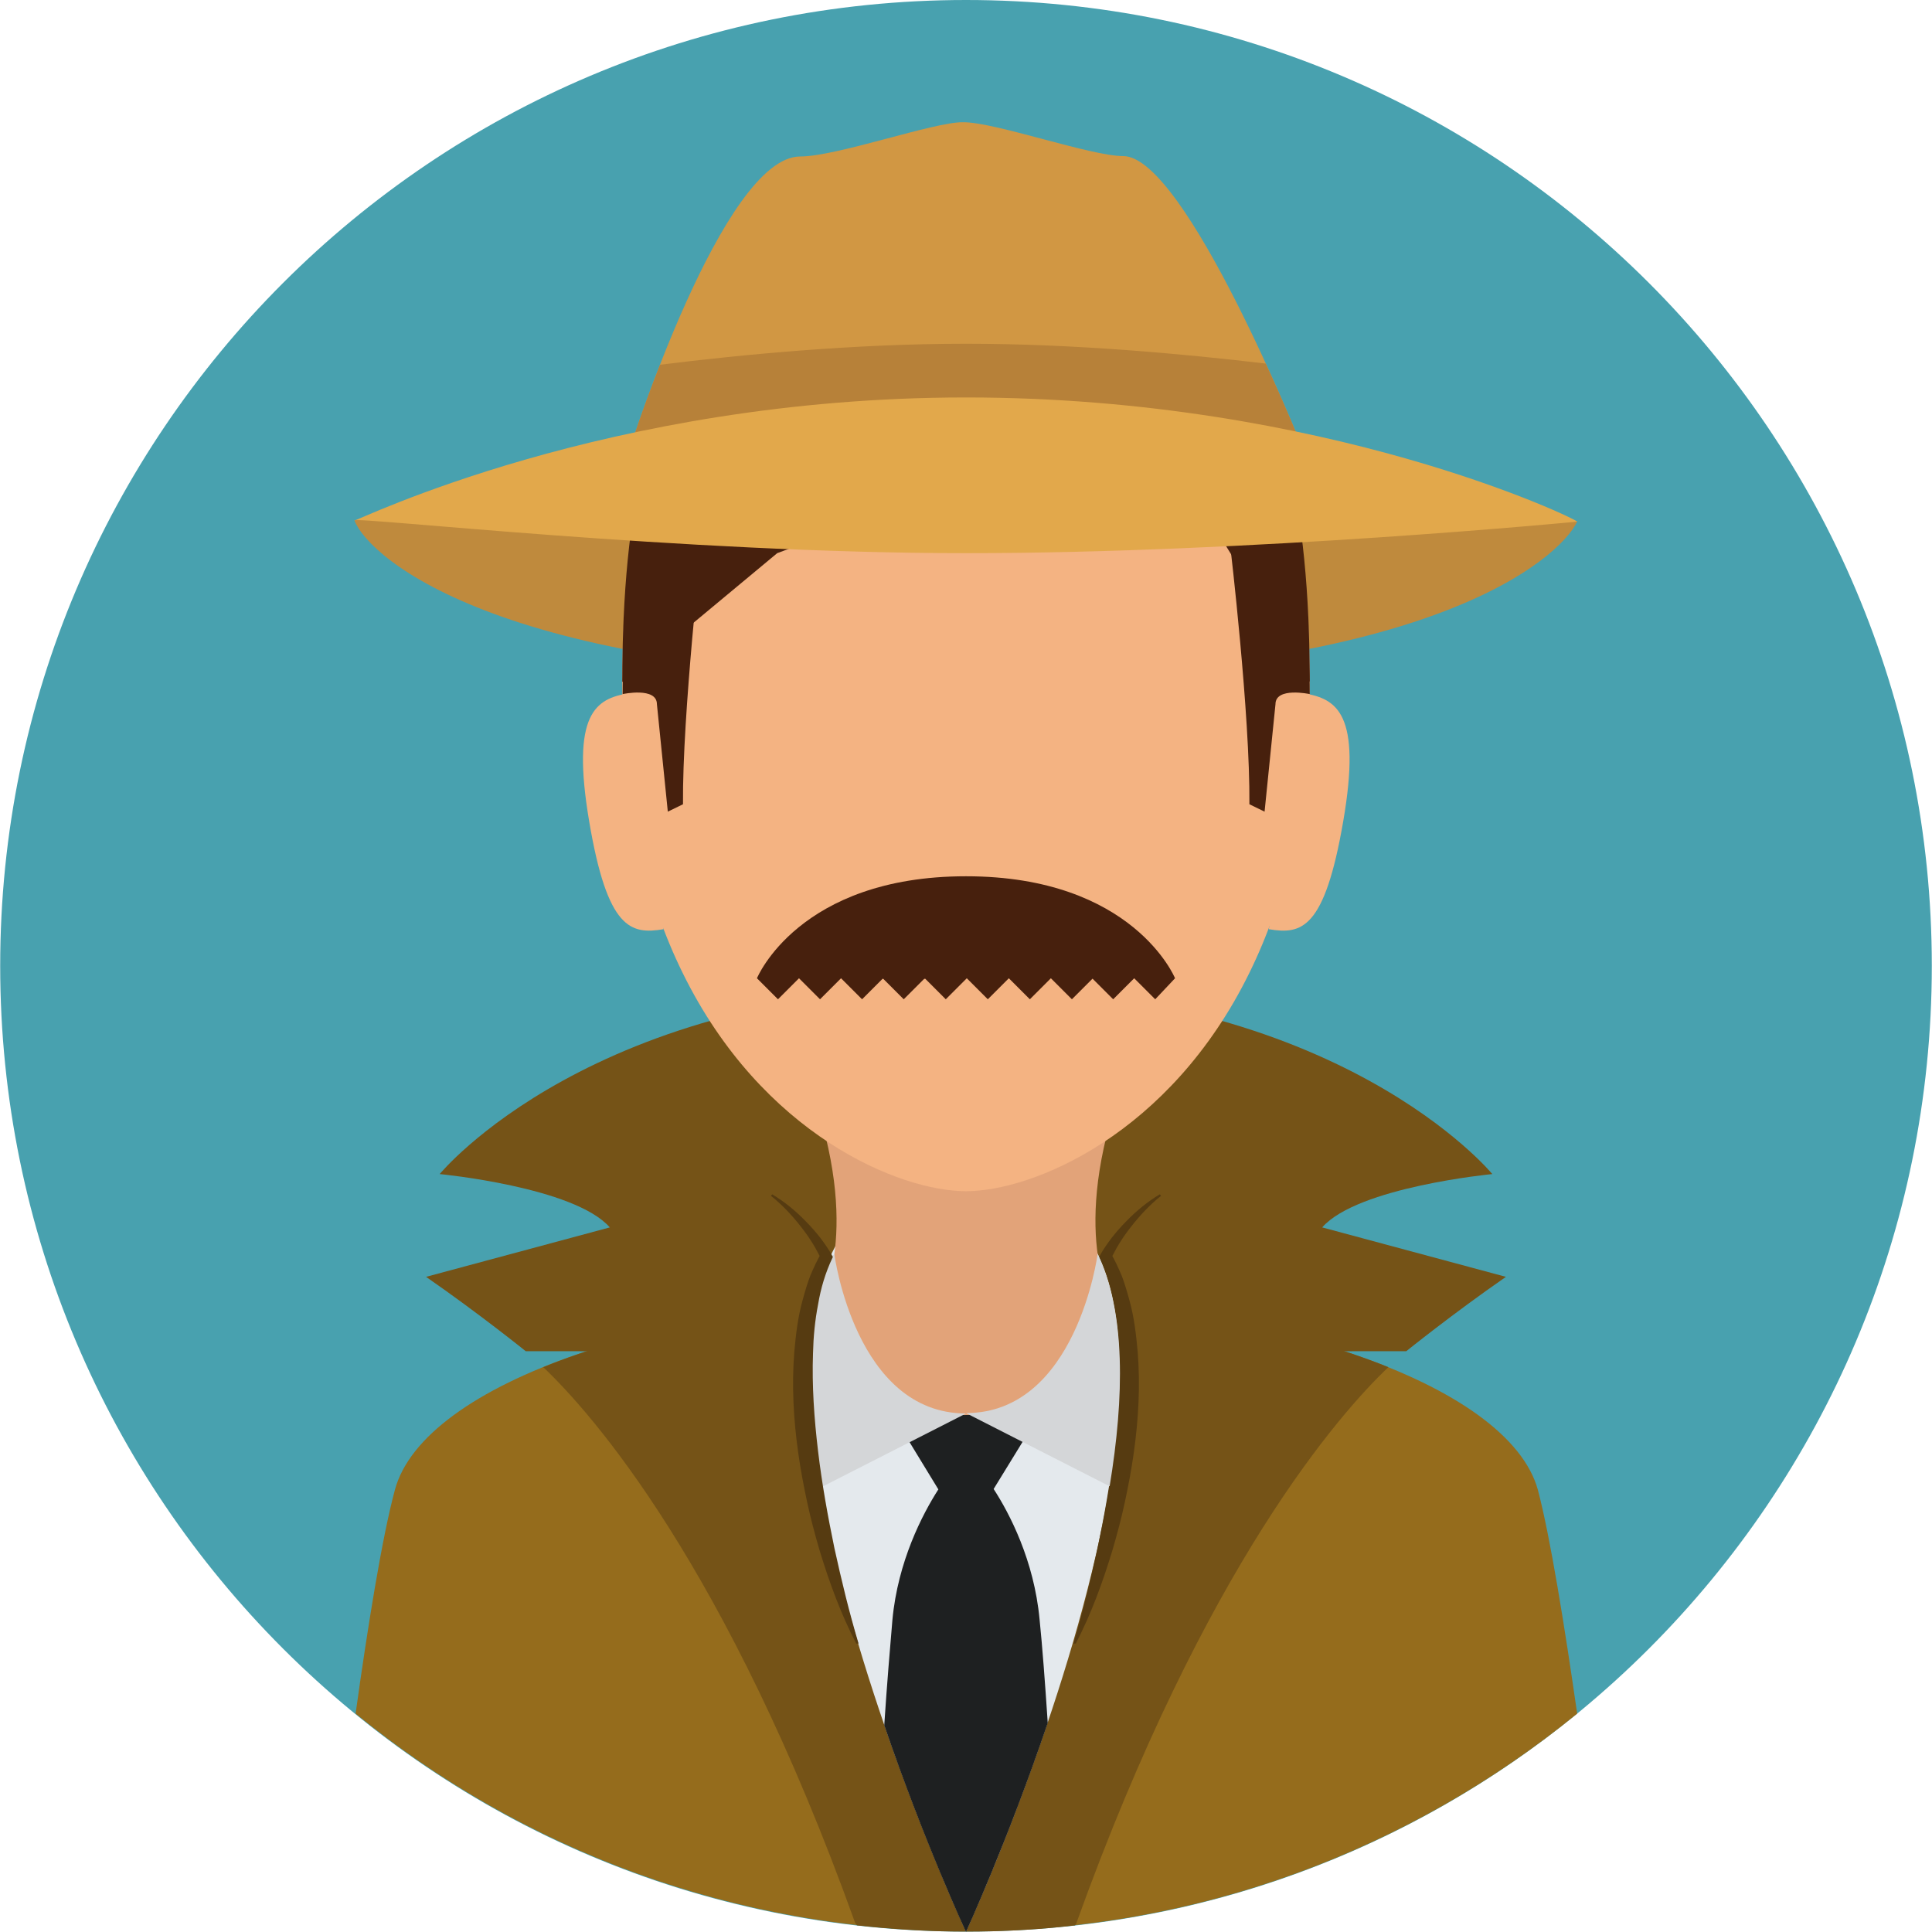 <?xml version="1.0" encoding="iso-8859-1"?>
<!-- Generator: Adobe Illustrator 19.0.0, SVG Export Plug-In . SVG Version: 6.00 Build 0)  -->
<svg version="1.1" id="Layer_1" xmlns="http://www.w3.org/2000/svg" xmlns:xlink="http://www.w3.org/1999/xlink" x="0px" y="0px"
	 viewBox="0 0 496.3 496.3" style="enable-background:new 0 0 496.3 496.3;" xml:space="preserve">
<path style="fill:#48A1AF;" d="M496.25,248.1c0-137-111.1-248.1-248.1-248.1S0.05,111.1,0.05,248.1s111.1,248.1,248.1,248.1
	S496.25,385.1,496.25,248.1z"/>
<g>
	<path style="fill:#2A3F49;" d="M197.75,335.8L197.75,335.8L197.75,335.8z"/>
	<path style="fill:#2A3F49;" d="M311.55,337.4L311.55,337.4L311.55,337.4L311.55,337.4z"/>
	<path style="fill:#2A3F49;" d="M298.55,335.9L298.55,335.9L298.55,335.9z"/>
</g>
<path style="fill:#956C1C;" d="M247.85,333.4c-77.2,0-139.1,22.1-146.4,49.3c-3.3,12.2-7,35.2-10.1,57.5
	c42.7,34.9,97.4,55.9,156.9,55.9s114.1-21,156.9-55.9c-3.2-22.3-6.9-45.4-10.1-57.5C387.55,355.5,324.95,333.4,247.85,333.4z"/>
<g>
	<path style="fill:#755317;" d="M248.15,347.2l113.1-0.1c0,0,11.9-9.6,25.6-19.1l-47.2-12.7c9.1-10.4,43.7-13.7,43.7-13.7
		s-39.3-48-135.3-48v93.6H248.15z"/>
	<path style="fill:#755317;" d="M276.55,493.9c33.1-92,67.8-131,80.1-142.7c-26.8-10.8-65.2-17.7-108.2-17.8l-0.3,162.8
		c9.5,0,18.8-0.5,28-1.6C276.35,494.4,276.55,494.1,276.55,493.9z"/>
	<path style="fill:#755317;" d="M248.15,347.2l-113.1-0.1c0,0-11.9-9.6-25.6-19.1l47.2-12.7c-9.1-10.4-43.7-13.7-43.7-13.7
		s39.3-48,135.3-48v93.6H248.15z"/>
	<path style="fill:#755317;" d="M139.55,351.2c12.2,11.6,47,50.5,80.1,142.7c0.1,0.2,0.3,0.5,0.5,0.7c9.2,1,18.5,1.6,27.9,1.6
		l-0.3-162.8C204.65,333.4,166.35,340.3,139.55,351.2z"/>
</g>
<path style="fill:#E4E9ED;" d="M248.15,496.2c0,0,89.2-193.8-0.4-193.8S248.15,496.2,248.15,496.2z"/>
<path style="fill:#1E2021;" d="M267.05,416c-1.4-15.1-7.7-27.2-11.8-33.5l8.6-14l-15.7-7.9l-15.7,7.9l8.6,14.1
	c-4.1,6.4-10.4,18.5-11.8,33.5c-0.6,7-1.4,16.5-2.1,27.1c10.3,30.1,21,53.1,21,53.1s10.7-23.3,21-53.7
	C268.45,432.1,267.75,422.8,267.05,416z"/>
<path style="fill:#BF8A3D;" d="M248.15,123.1c-92.6,0-157.2,10.2-157.1,10.6c3.8,9.8,38.6,40.4,157.1,40.4s152.4-30.5,157-40.1
	C405.35,133.5,340.75,123.1,248.15,123.1z"/>
<path style="fill:#E2A379;" d="M287.05,282.1h-77.8c12.1,36.6,1,53.3,1,53.3s16.8,28.1,37.6,28.1s38.2-28.1,38.2-28.1
	S274.95,318.7,287.05,282.1z"/>
<path style="fill:#F4B382;" d="M336.45,175.2c0-92.4-39.5-113.6-88.3-113.6c-48.7,0-88.3,21.2-88.3,113.6c0,31.3,6.2,55.8,15.5,74.7
	c20.4,41.6,55.7,56.1,72.8,56.1c17.1,0,52.4-14.5,72.8-56.1C330.25,231,336.45,206.5,336.45,175.2z"/>
<path style="fill:#47200D;" d="M301.85,251.3L301.85,251.3L301.85,251.3c0,0-10.7-26.2-53.7-26.2s-53.7,26.2-53.7,26.2l0,0l0,0
	l5.4,5.4l5.4-5.4l5.4,5.4l5.4-5.4l5.4,5.4l5.2-5.2l0.2-0.1l5.3,5.3l5.2-5.2l0.3-0.1l5.3,5.3l5.4-5.4l5.4,5.4l5.4-5.4l5.4,5.4
	l5.4-5.4l5.4,5.4l5.3-5.3l5.3,5.3l5.4-5.4l5.4,5.4L301.85,251.3z M205.25,251.3L205.25,251.3L205.25,251.3L205.25,251.3
	L205.25,251.3z M215.95,251.3L215.95,251.3L215.95,251.3L215.95,251.3L215.95,251.3z M227.15,251.3L227.15,251.3L227.15,251.3
	L227.15,251.3z M237.95,251.3L237.95,251.3L237.95,251.3L237.95,251.3z M248.25,251.3L248.25,251.3L248.25,251.3L248.25,251.3
	L248.25,251.3z M258.95,251.3L258.95,251.3L258.95,251.3L258.95,251.3L258.95,251.3z M269.75,251.3L269.75,251.3L269.75,251.3
	L269.75,251.3L269.75,251.3z M280.45,251.3L280.45,251.3L280.45,251.3L280.45,251.3L280.45,251.3z M291.15,251.3L291.15,251.3
	L291.15,251.3L291.15,251.3L291.15,251.3z"/>
<g>
	<path style="fill:#F4B382;" d="M170.45,238.7c-8.4,1.4-14.4,0.1-19.1-27.7s1.7-31.5,10.1-32.9L170.45,238.7z"/>
	<path style="fill:#F4B382;" d="M325.95,238.7c8.4,1.4,14.3,0.1,19.1-27.7c4.8-27.8-1.7-31.5-10.1-32.9L325.95,238.7z"/>
</g>
<path style="fill:#47200D;" d="M336.45,175.2c0-92.4-30.3-116.1-88.3-116.1s-88.3,23.7-88.3,116.1l39.8-33.1l94.7-35.3L336.45,175.2
	z"/>
<path style="fill:#D19743;" d="M205.55,40.2c-19.8,0-43.6,74.6-43.6,74.6h172.5c0,0-29.9-74.7-45.9-74.7c-8.4,0-33.1-8.8-41.2-8.7
	C239.95,31.3,214.95,40.2,205.55,40.2z"/>
<path style="fill:#B78139;" d="M334.45,114.8c0,0-3.7-9.3-9.3-21.4c-21.1-2.5-49.3-5.1-77-5.1c-28.7,0-57.7,2.8-78.6,5.4
	c-4.7,11.9-7.6,21.1-7.6,21.1H334.45z"/>
<path style="fill:#47200D;" d="M165.55,140.8c-4.2,10.9-5.6,24.4-5.6,37.5c0,0,8.8-1.9,8.8,2.6l2.8,27.6l3.9-1.9
	c-0.2-23,4.9-68,4.9-68L165.55,140.8z"/>
<path style="fill:#E2A84B;" d="M248.15,102.1c-92.6,0-157.1,32.1-157.1,31.6c0-1.1,83.6,8.4,157.1,8.4s157-8.1,157-8.1
	C405.35,133.5,340.75,102.1,248.15,102.1z"/>
<path style="fill:#47200D;" d="M330.85,140.8c4.2,10.9,5.6,24.4,5.6,37.5c0,0-8.8-1.9-8.8,2.6l-2.8,27.6l-3.9-1.9
	c0.2-23-4.9-66.2-4.9-66.2L330.85,140.8z"/>
<path style="fill:#D4D6D8;" d="M214.35,322.3l-1,0.4c-6.8,14.9-6.4,36.5-2.5,59.4l37.3-19C219.75,363.1,214.35,322.3,214.35,322.3z"
	/>
<g>
	<path style="fill:#563B11;" d="M219.95,422.2c-4-7.7-6.9-15.7-9.4-23.9c-1.2-4.1-2.3-8.2-3.2-12.4c-0.9-4.2-1.7-8.4-2.3-12.7
		c-1.2-8.5-1.7-17.2-1-26c0.4-4.4,0.9-8.8,2.1-13.1c0.6-2.2,1.2-4.3,2-6.4c0.9-2.1,1.8-4.1,3-6.1v2.3c-0.3-0.7-0.7-1.5-1.1-2.2
		c-0.4-0.8-0.8-1.5-1.3-2.3c-0.9-1.5-2-3-3.1-4.4c-2.2-2.8-4.7-5.5-7.6-7.8l0.3-0.4c3.2,1.9,6.1,4.3,8.7,7c1.3,1.3,2.5,2.7,3.7,4.2
		c1.1,1.5,2.2,3,3.1,4.7l0.1,0.2l-0.1,0.2c-1.8,3.8-3,7.8-3.7,12c-0.8,4.1-1.2,8.3-1.3,12.5c-0.3,8.4,0.3,16.8,1.3,25.2
		c1,8.4,2.5,16.7,4.2,24.9c1.8,8.2,3.8,16.5,6.2,24.5L219.95,422.2z"/>
	<path style="fill:#563B11;" d="M276.35,422.2c4-7.7,6.9-15.7,9.4-23.9c1.2-4.1,2.3-8.2,3.2-12.4c0.9-4.2,1.7-8.4,2.3-12.7
		c1.2-8.5,1.7-17.2,1-26c-0.4-4.4-0.9-8.8-2.1-13.1c-0.6-2.2-1.2-4.3-2-6.4c-0.9-2.1-1.8-4.1-3-6.1v2.3c0.3-0.7,0.7-1.5,1.1-2.2
		c0.4-0.8,0.8-1.5,1.3-2.3c0.9-1.5,2-3,3.1-4.4c2.2-2.8,4.7-5.5,7.6-7.8l-0.3-0.4c-3.2,1.9-6.1,4.3-8.7,7c-1.3,1.3-2.5,2.7-3.7,4.2
		c-1.1,1.5-2.2,3-3.1,4.7l-0.1,0.2l0.1,0.2c1.8,3.8,3,7.8,3.7,12c0.8,4.1,1.2,8.3,1.3,12.5c0.3,8.4-0.3,16.8-1.3,25.2
		c-1,8.4-2.5,16.7-4.2,24.9c-1.8,8.2-3.8,16.5-6.2,24.5L276.35,422.2z"/>
</g>
<path style="fill:#D4D6D8;" d="M282.05,322.3l-0.1-0.1c0,0-5.4,40.8-33.8,40.8l36.9,18.8C288.85,358.8,289.15,337.2,282.05,322.3z"
	/>
<g>
</g>
<g>
</g>
<g>
</g>
<g>
</g>
<g>
</g>
<g>
</g>
<g>
</g>
<g>
</g>
<g>
</g>
<g>
</g>
<g>
</g>
<g>
</g>
<g>
</g>
<g>
</g>
<g>
</g>
</svg>
